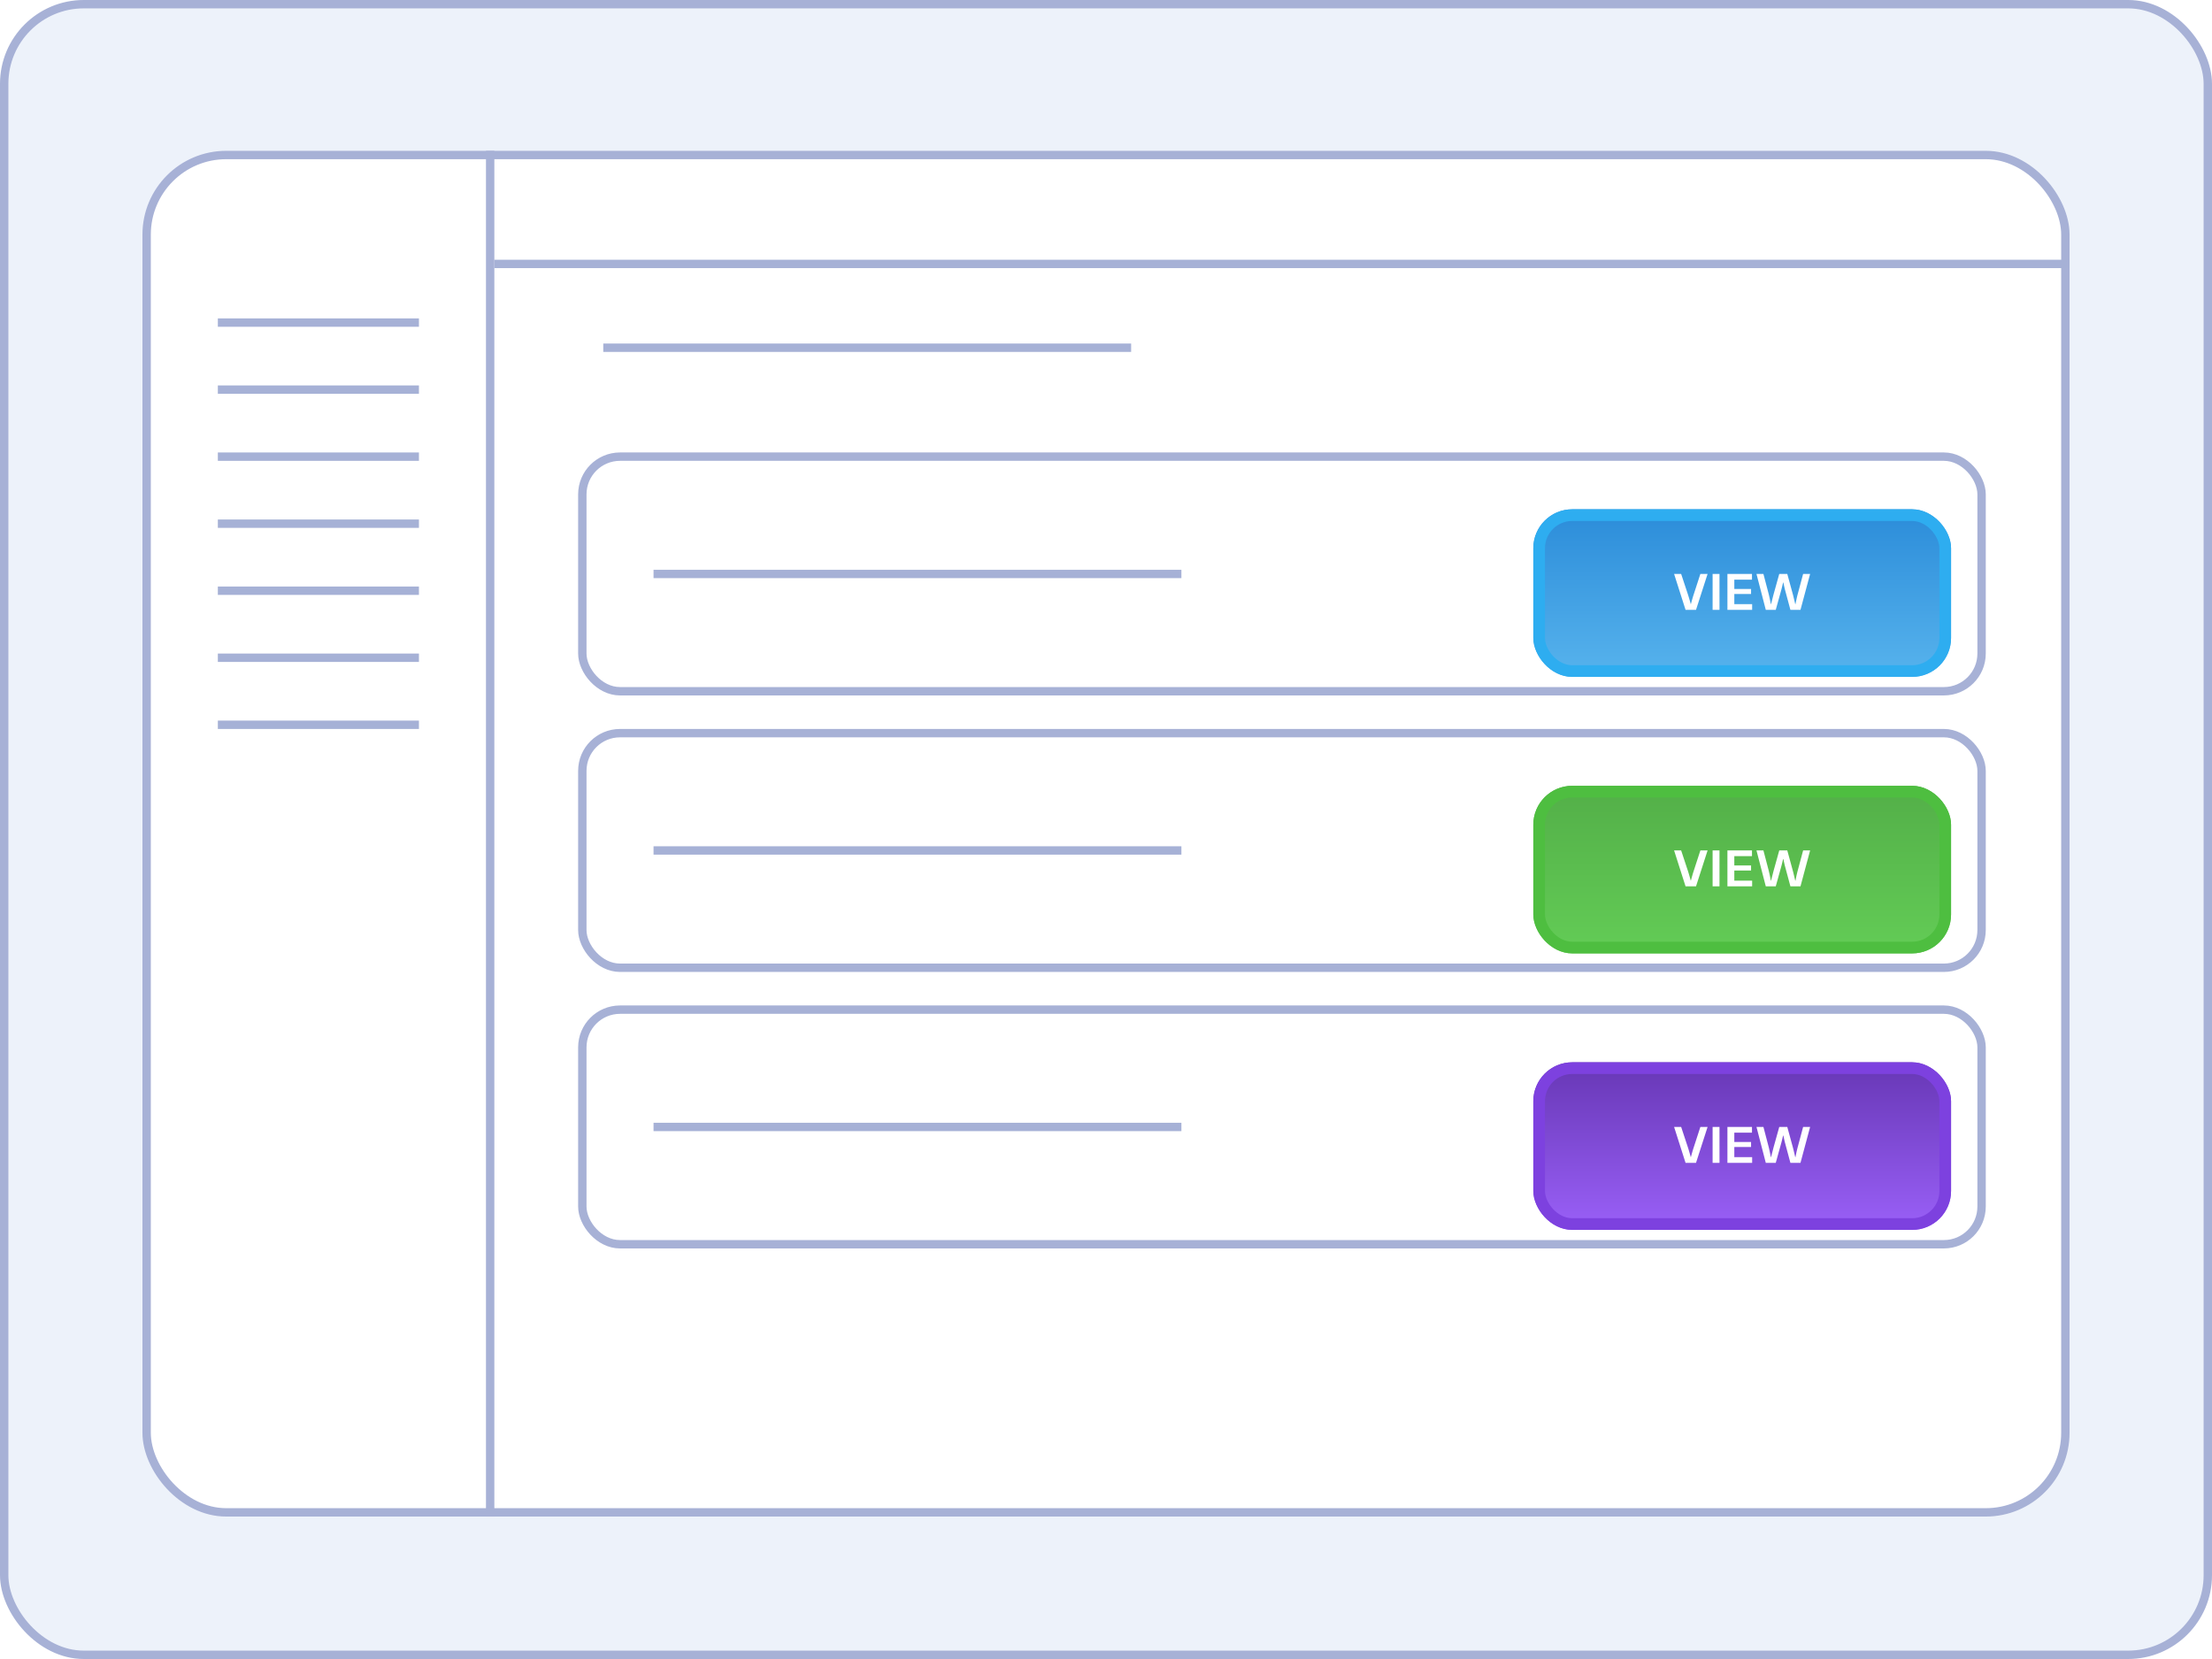 <svg width="264" height="198" viewBox="0 0 264 198" fill="none" xmlns="http://www.w3.org/2000/svg"><rect x=".5" y=".5" width="263" height="197" rx="9.5" fill="#EDF2FA" stroke="#A7B1D6"/><rect x="17.5" y="18.5" width="229" height="162" rx="9.5" fill="#fff" stroke="#A7B1D6"/><rect x="69.5" y="54.5" width="167" height="28" rx="4.5" fill="#fff" stroke="#A7B1D6"/><rect x="69.5" y="87.5" width="167" height="28" rx="4.5" fill="#fff" stroke="#A7B1D6"/><rect x="69.5" y="120.5" width="167" height="28" rx="4.5" fill="#fff" stroke="#A7B1D6"/><path stroke="#A7B1D6" d="M58.5 18v163"/><path stroke="#A6B1D6" d="M59 31.5h188m-221 7h24m22 3h63m-57 27h63m-63 33h63m-63 33h63m-115-88h24m-24 8h24m-24 8h24m-24 8h24m-24 8h24m-24 8h24"/><g filter="url(#a)"><rect x="183" y="58" width="49.857" height="20" rx="4.643" fill="url(#b)"/><path d="M202.938 65.712l-.791 2.43c-.115.354-.141.444-.34 1.164h-.02a23.72 23.72 0 0 0-.34-1.164l-.804-2.43h-.842L201.17 70h1.247l1.382-4.288h-.861zm2.282 0h-.822V70h.822v-4.288zm1.769.682h2.109v-.682h-2.932V70h2.951v-.681h-2.128V68.11h1.999v-.604h-1.999v-1.112zm9.047-.682h-.835l-.63 2.353c-.071.25-.103.392-.219.939l-.064.315h-.026l-.077-.315c-.122-.521-.129-.56-.231-.939l-.643-2.353h-.958l-.656 2.353c-.077.283-.18.7-.321 1.254h-.026l-.064-.315a17.401 17.401 0 0 0-.206-.939l-.617-2.353h-.829L210.746 70h1.189l.611-2.199c.083-.302.109-.392.205-.797l.058-.263h.032c.148.675.161.733.251 1.06l.592 2.199h1.202l1.15-4.288z" fill="#fff"/><rect x="183.696" y="58.696" width="48.464" height="18.607" rx="3.946" stroke="#2EADF0" stroke-width="1.393"/></g><g filter="url(#c)"><rect x="183" y="91" width="49.857" height="20" rx="4.643" fill="url(#d)"/><path d="M202.938 98.712l-.791 2.43c-.115.354-.141.444-.34 1.164h-.02c-.122-.45-.276-.984-.34-1.164l-.804-2.43h-.842L201.17 103h1.247l1.382-4.288h-.861zm2.282 0h-.822V103h.822v-4.288zm1.769.682h2.109v-.682h-2.932V103h2.951v-.681h-2.128v-1.209h1.999v-.604h-1.999v-1.112zm9.047-.682h-.835l-.63 2.353a12.53 12.53 0 0 0-.219.939l-.064.315h-.026l-.077-.315c-.122-.521-.129-.56-.231-.939l-.643-2.353h-.958l-.656 2.353c-.077.283-.18.701-.321 1.254h-.026l-.064-.315a17.17 17.17 0 0 0-.206-.939l-.617-2.353h-.829l1.112 4.288h1.189l.611-2.199c.083-.302.109-.392.205-.797l.058-.263h.032c.148.675.161.733.251 1.06l.592 2.199h1.202l1.15-4.288z" fill="#fff"/><rect x="183.696" y="91.696" width="48.464" height="18.607" rx="3.946" stroke="#4EBE40" stroke-width="1.393"/></g><g filter="url(#e)"><rect x="183" y="124" width="49.857" height="20" rx="4.643" fill="url(#f)"/><path d="M202.938 131.712l-.791 2.43c-.115.354-.141.444-.34 1.164h-.02c-.122-.45-.276-.984-.34-1.164l-.804-2.43h-.842L201.17 136h1.247l1.382-4.288h-.861zm2.282 0h-.822V136h.822v-4.288zm1.769.682h2.109v-.682h-2.932V136h2.951v-.681h-2.128v-1.209h1.999v-.604h-1.999v-1.112zm9.047-.682h-.835l-.63 2.353a12.53 12.53 0 0 0-.219.939l-.064.315h-.026l-.077-.315c-.122-.521-.129-.56-.231-.939l-.643-2.353h-.958l-.656 2.353c-.077.283-.18.701-.321 1.254h-.026l-.064-.315a17.17 17.17 0 0 0-.206-.939l-.617-2.353h-.829l1.112 4.288h1.189l.611-2.199c.083-.302.109-.392.205-.797l.058-.263h.032c.148.675.161.733.251 1.06l.592 2.199h1.202l1.15-4.288z" fill="#fff"/><rect x="183.696" y="124.696" width="48.464" height="18.607" rx="3.946" stroke="#7D41DF" stroke-width="1.393"/></g><defs><filter id="a" x="181.607" y="58" width="52.643" height="22.786" filterUnits="userSpaceOnUse" color-interpolation-filters="sRGB"><feFlood flood-opacity="0" result="BackgroundImageFix"/><feColorMatrix in="SourceAlpha" values="0 0 0 0 0 0 0 0 0 0 0 0 0 0 0 0 0 0 127 0"/><feOffset dy="1.393"/><feGaussianBlur stdDeviation=".696"/><feColorMatrix values="0 0 0 0 0 0 0 0 0 0 0 0 0 0 0 0 0 0 0.6 0"/><feBlend in2="BackgroundImageFix" result="effect1_dropShadow"/><feColorMatrix in="SourceAlpha" values="0 0 0 0 0 0 0 0 0 0 0 0 0 0 0 0 0 0 127 0"/><feOffset dy="1.393"/><feColorMatrix values="0 0 0 0 0.082 0 0 0 0 0.502 0 0 0 0 0.8 0 0 0 1 0"/><feBlend in2="effect1_dropShadow" result="effect2_dropShadow"/><feBlend in="SourceGraphic" in2="effect2_dropShadow" result="shape"/></filter><filter id="c" x="181.607" y="91" width="52.643" height="22.786" filterUnits="userSpaceOnUse" color-interpolation-filters="sRGB"><feFlood flood-opacity="0" result="BackgroundImageFix"/><feColorMatrix in="SourceAlpha" values="0 0 0 0 0 0 0 0 0 0 0 0 0 0 0 0 0 0 127 0"/><feOffset dy="1.393"/><feGaussianBlur stdDeviation=".696"/><feColorMatrix values="0 0 0 0 0 0 0 0 0 0 0 0 0 0 0 0 0 0 0.6 0"/><feBlend in2="BackgroundImageFix" result="effect1_dropShadow"/><feColorMatrix in="SourceAlpha" values="0 0 0 0 0 0 0 0 0 0 0 0 0 0 0 0 0 0 127 0"/><feOffset dy="1.393"/><feColorMatrix values="0 0 0 0 0.271 0 0 0 0 0.561 0 0 0 0 0.231 0 0 0 1 0"/><feBlend in2="effect1_dropShadow" result="effect2_dropShadow"/><feBlend in="SourceGraphic" in2="effect2_dropShadow" result="shape"/></filter><filter id="e" x="181.607" y="124" width="52.643" height="22.786" filterUnits="userSpaceOnUse" color-interpolation-filters="sRGB"><feFlood flood-opacity="0" result="BackgroundImageFix"/><feColorMatrix in="SourceAlpha" values="0 0 0 0 0 0 0 0 0 0 0 0 0 0 0 0 0 0 127 0"/><feOffset dy="1.393"/><feGaussianBlur stdDeviation=".696"/><feColorMatrix values="0 0 0 0 0 0 0 0 0 0 0 0 0 0 0 0 0 0 0.6 0"/><feBlend in2="BackgroundImageFix" result="effect1_dropShadow"/><feColorMatrix in="SourceAlpha" values="0 0 0 0 0 0 0 0 0 0 0 0 0 0 0 0 0 0 127 0"/><feOffset dy="1.393"/><feColorMatrix values="0 0 0 0 0.318 0 0 0 0 0.173 0 0 0 0 0.557 0 0 0 1 0"/><feBlend in2="effect1_dropShadow" result="effect2_dropShadow"/><feBlend in="SourceGraphic" in2="effect2_dropShadow" result="shape"/></filter><linearGradient id="b" x1="207.929" y1="58" x2="207.929" y2="78" gradientUnits="userSpaceOnUse"><stop stop-color="#2B8CD9"/><stop offset="1" stop-color="#57B3ED"/></linearGradient><linearGradient id="d" x1="207.929" y1="91" x2="207.929" y2="111" gradientUnits="userSpaceOnUse"><stop stop-color="#53AF48"/><stop offset="1" stop-color="#63CC56"/></linearGradient><linearGradient id="f" x1="207.929" y1="124" x2="207.929" y2="144" gradientUnits="userSpaceOnUse"><stop stop-color="#6737B5"/><stop offset="1" stop-color="#9A60F8"/></linearGradient></defs></svg>